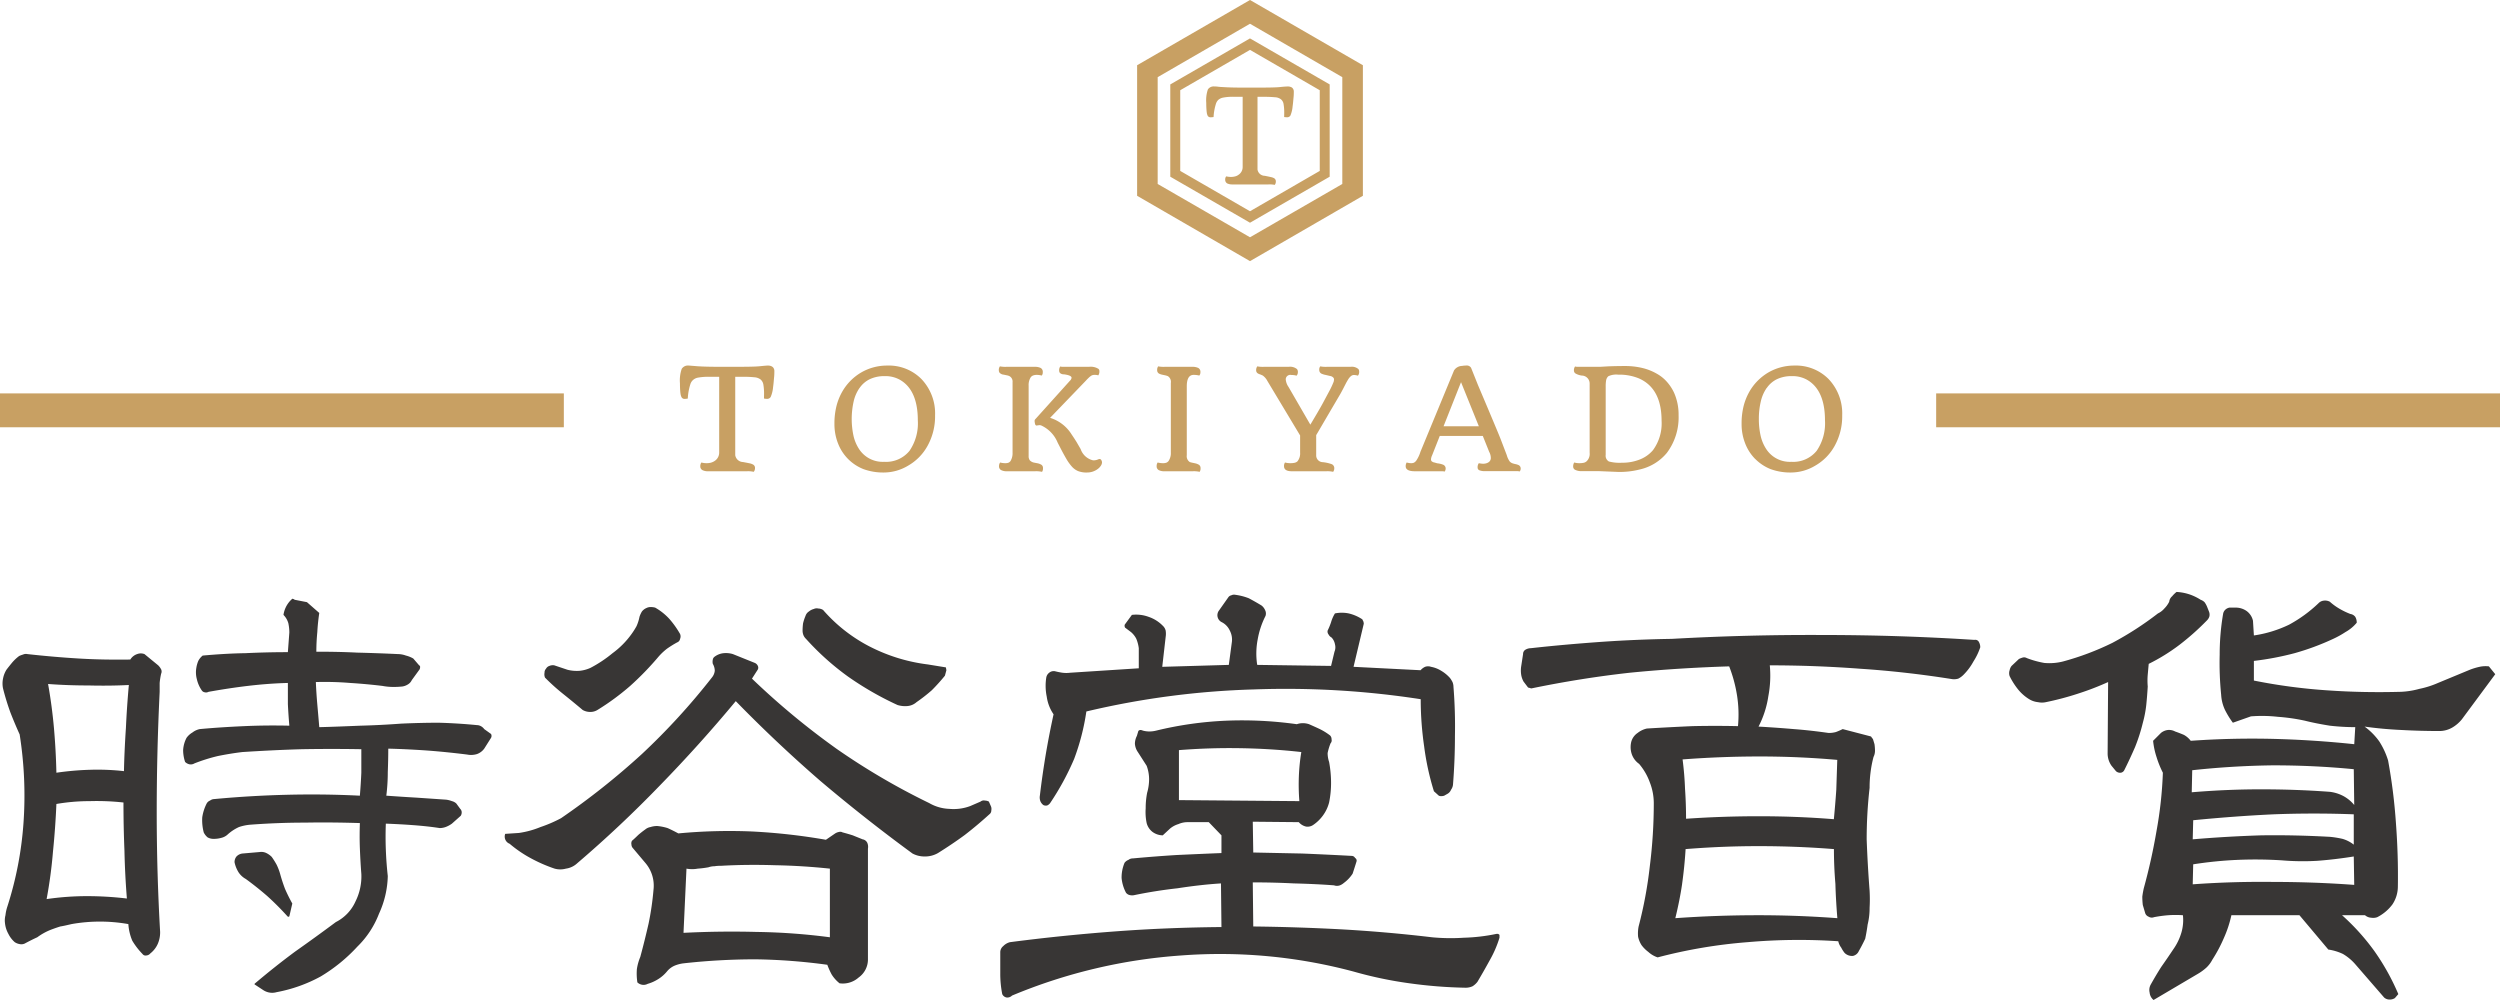 <svg id="logo_tkyd.svg" xmlns="http://www.w3.org/2000/svg" width="220" height="88" viewBox="0 0 220 88">
  <defs>
    <style>
      .cls-1 {
        fill: #383635;
      }

      .cls-1, .cls-2 {
        fill-rule: evenodd;
      }

      .cls-2 {
        fill: #c8a063;
      }
    </style>
  </defs>
  <path id="時谷堂百貨" class="cls-1" d="M813.945,3036.95c1.493,0.09,3,.11,4.523.09a1.127,1.127,0,0,1,.6-0.48,0.9,0.9,0,0,1,.646,0l1.207,0.99a1.4,1.4,0,0,1,.258.35,0.464,0.464,0,0,1,0,.39,6.532,6.532,0,0,0-.129.81v0.78c-0.173,3.57-.259,7.1-0.259,10.61q0,5.3.3,10.52a2.524,2.524,0,0,1-.216,1.07,2.193,2.193,0,0,1-.646.82,0.489,0.489,0,0,1-.345.18,0.327,0.327,0,0,1-.344-0.13,6.257,6.257,0,0,1-.9-1.17,4.484,4.484,0,0,1-.344-1.46,14.3,14.3,0,0,0-5,0c-0.345.08-.675,0.16-0.991,0.21q-0.432.135-.862,0.3a5.312,5.312,0,0,0-1.163.65c-0.373.17-.747,0.36-1.12,0.56a0.714,0.714,0,0,1-.431.04,1.109,1.109,0,0,1-.431-0.17,2.316,2.316,0,0,1-.56-0.73,2.435,2.435,0,0,1-.3-0.95,1.851,1.851,0,0,1,.043-0.69,3.765,3.765,0,0,1,.172-0.78,31.066,31.066,0,0,0,1.422-7.45,34.463,34.463,0,0,0-.345-7.68c-0.287-.63-0.56-1.28-0.818-1.94a21.821,21.821,0,0,1-.646-2.11,2.147,2.147,0,0,1,0-.86,2.285,2.285,0,0,1,.3-0.78c0.172-.23.345-0.44,0.517-0.65a3.852,3.852,0,0,1,.6-0.56,2.424,2.424,0,0,1,.345-0.13,0.627,0.627,0,0,1,.387-0.04Q811.705,3036.815,813.945,3036.95Zm-2.283,16.99a41.087,41.087,0,0,1-.56,4.18,24.681,24.681,0,0,1,3.532-.26,29.886,29.886,0,0,1,3.532.21c-0.115-1.43-.186-2.84-0.215-4.22q-0.087-2.115-.086-4.23a21.284,21.284,0,0,0-2.972-.12,17.049,17.049,0,0,0-2.93.25C811.905,3051.13,811.805,3052.53,811.662,3053.94Zm0.086-10.87q0.171,1.98.215,3.93a25.373,25.373,0,0,1,2.972-.26,20.953,20.953,0,0,1,2.973.12c0.028-1.26.086-2.52,0.172-3.79,0.058-1.26.144-2.53,0.259-3.79-1.178.06-2.355,0.07-3.533,0.04-1.206,0-2.4-.04-3.575-0.13C811.46,3040.48,811.633,3041.78,811.748,3043.07Zm23.348-10.13q-0.129.87-.172,1.68c-0.058.6-.086,1.18-0.086,1.73,1.206,0,2.4.02,3.576,0.08,1.177,0.03,2.383.07,3.618,0.13a2.106,2.106,0,0,1,.689.13,2.464,2.464,0,0,1,.647.26l0.516,0.6a0.137,0.137,0,0,1,.086.13,0.508,0.508,0,0,1-.042.22l-0.69.95a0.867,0.867,0,0,1-.345.38,1.3,1.3,0,0,1-.474.18,7.126,7.126,0,0,1-.818.04,5.053,5.053,0,0,1-.947-0.09c-0.92-.11-1.868-0.2-2.844-0.26a27.6,27.6,0,0,0-3.015-.08q0.042,0.99.129,1.98c0.057,0.64.115,1.29,0.172,1.99,1.207-.03,2.412-0.08,3.619-0.13q1.766-.045,3.575-0.18c1.092-.05,2.2-0.08,3.318-0.08q1.68,0.045,3.36.21a0.739,0.739,0,0,1,.344.09,0.833,0.833,0,0,1,.3.26l0.6,0.43a0.382,0.382,0,0,1,.043.17,0.352,0.352,0,0,1-.043.17l-0.6.95a1.354,1.354,0,0,1-.646.48,1.765,1.765,0,0,1-.862.04c-1.12-.14-2.269-0.26-3.446-0.35-1.149-.08-2.312-0.14-3.49-0.17q0,0.99-.043,2.07a16.721,16.721,0,0,1-.129,2.07c0.862,0.06,1.737.12,2.628,0.17l2.628,0.18a2.2,2.2,0,0,1,.517.13,0.865,0.865,0,0,1,.388.21l0.344,0.47a0.43,0.43,0,0,1,.129.31,0.55,0.55,0,0,1-.086.3l-0.775.69a2.315,2.315,0,0,1-.561.3,1.558,1.558,0,0,1-.516.09c-0.776-.12-1.566-0.2-2.37-0.26s-1.594-.1-2.369-0.13c-0.029.77-.029,1.54,0,2.28,0.029,0.78.086,1.56,0.172,2.33a8.359,8.359,0,0,1-.775,3.32,8.072,8.072,0,0,1-1.9,2.89,14.4,14.4,0,0,1-3.231,2.63,13.057,13.057,0,0,1-3.876,1.38,1.378,1.378,0,0,1-.6.04,1.423,1.423,0,0,1-.56-0.21l-0.732-.48a0.035,0.035,0,0,1-.043-0.04c0-.06.014-0.09,0.043-0.09,1.148-.97,2.326-1.91,3.532-2.8q1.767-1.245,3.576-2.59a3.735,3.735,0,0,0,1.723-1.81,4.931,4.931,0,0,0,.517-2.41c-0.058-.75-0.1-1.5-0.129-2.24q-0.043-1.08,0-2.25c-1.609-.05-3.2-0.07-4.782-0.04q-2.412,0-4.825.18a4.233,4.233,0,0,0-1.034.21,3.841,3.841,0,0,0-.99.65,1.234,1.234,0,0,1-.56.3,2.415,2.415,0,0,1-.69.09,1.05,1.05,0,0,1-.517-0.13,1.273,1.273,0,0,1-.344-0.44,4.265,4.265,0,0,1-.13-1.33,3.975,3.975,0,0,1,.388-1.21,0.575,0.575,0,0,1,.3-0.26,0.615,0.615,0,0,1,.345-0.13q3.188-.3,6.418-0.38t6.419,0.08c0.057-.69.1-1.36,0.129-2.02v-2.07q-2.628-.045-5.212,0c-1.781.05-3.533,0.14-5.256,0.25-0.747.09-1.465,0.21-2.154,0.35a15.233,15.233,0,0,0-2.068.65,0.612,0.612,0,0,1-.431.08,0.783,0.783,0,0,1-.387-0.21,3.287,3.287,0,0,1-.173-1.04,2.645,2.645,0,0,1,.3-1.08,1.675,1.675,0,0,1,.517-0.47,1.572,1.572,0,0,1,.646-0.3c1.293-.12,2.6-0.2,3.92-0.26s2.642-.07,3.963-0.04c-0.057-.66-0.1-1.3-0.129-1.9v-1.86c-1.178.03-2.355,0.12-3.532,0.26s-2.326.32-3.447,0.52a0.464,0.464,0,0,1-.344.04,0.369,0.369,0,0,1-.258-0.17,2.835,2.835,0,0,1-.431-0.99,2.311,2.311,0,0,1-.043-0.99,2.529,2.529,0,0,1,.172-0.61,1.45,1.45,0,0,1,.388-0.47c1.234-.11,2.484-0.19,3.747-0.21q1.9-.09,3.748-0.09l0.129-1.73a4.063,4.063,0,0,0-.086-0.81,1.725,1.725,0,0,0-.43-0.74,2.319,2.319,0,0,1,.6-1.25c0.057-.06.114-0.11,0.172-0.17a0.408,0.408,0,0,1,.215.09l1.078,0.21Zm-5.255,21.04a1,1,0,0,1,.6.09,1.755,1.755,0,0,1,.474.34,7.121,7.121,0,0,1,.431.69,4.883,4.883,0,0,1,.3.78c0.115,0.43.259,0.87,0.431,1.33,0.2,0.46.416,0.89,0.646,1.3l-0.259,1.12-0.043.04h-0.086l-0.043-.04a24.791,24.791,0,0,0-1.766-1.77c-0.632-.55-1.264-1.05-1.895-1.51a1.788,1.788,0,0,1-.646-0.6,2.725,2.725,0,0,1-.345-0.87,0.777,0.777,0,0,1,.172-0.51,0.865,0.865,0,0,1,.517-0.26Zm50.7-9.14a60.186,60.186,0,0,0,8.228,4.83,3.784,3.784,0,0,0,1.767.51,4.156,4.156,0,0,0,1.852-.25l0.9-.39a0.452,0.452,0,0,1,.388-0.09,0.74,0.74,0,0,1,.345.09l0.172,0.39a0.606,0.606,0,0,1,.043.38,0.418,0.418,0,0,1-.172.35c-0.661.6-1.378,1.21-2.154,1.81-0.747.55-1.537,1.08-2.369,1.6a2.278,2.278,0,0,1-1.164.3,2.236,2.236,0,0,1-1.076-.26q-4.179-3.06-8.1-6.38-3.877-3.36-7.453-7.03-3.187,3.84-6.677,7.42-3.489,3.615-7.28,6.85a1.815,1.815,0,0,1-.991.47,1.852,1.852,0,0,1-.991,0,13.221,13.221,0,0,1-2.068-.9,10.717,10.717,0,0,1-1.895-1.29,0.667,0.667,0,0,1-.388-0.39,0.693,0.693,0,0,1,0-.48l1.206-.08a7.887,7.887,0,0,0,1.9-.52,11.756,11.756,0,0,0,1.809-.78,65.017,65.017,0,0,0,7.108-5.64,58.911,58.911,0,0,0,6.16-6.73,1.125,1.125,0,0,0,.259-0.6,1.239,1.239,0,0,0-.172-0.61,0.838,0.838,0,0,1,0-.38,0.387,0.387,0,0,1,.172-0.26,1.567,1.567,0,0,1,.775-0.3,2.134,2.134,0,0,1,.819.08l1.938,0.78a0.517,0.517,0,0,1,.259.26,0.362,0.362,0,0,1-.043.38l-0.474.74A66.049,66.049,0,0,0,880.544,3044.84ZM865.9,3033.46a8.076,8.076,0,0,1,.947,1.33,0.553,0.553,0,0,1,0,.43,0.4,0.4,0,0,1-.258.31,9.149,9.149,0,0,0-.9.56,5.318,5.318,0,0,0-.732.69,26.035,26.035,0,0,1-2.5,2.58,21.616,21.616,0,0,1-2.886,2.12,1.179,1.179,0,0,1-.646.17,1.326,1.326,0,0,1-.646-0.17q-0.819-.69-1.68-1.38a18.083,18.083,0,0,1-1.638-1.47,0.743,0.743,0,0,1-.042-0.43,0.487,0.487,0,0,1,.129-0.35,0.519,0.519,0,0,1,.3-0.25,0.764,0.764,0,0,1,.431-0.05l1.163,0.39a3.343,3.343,0,0,0,1.077.09,3.055,3.055,0,0,0,.948-0.26,11.107,11.107,0,0,0,1.938-1.29,7.451,7.451,0,0,0,1.638-1.64,6.475,6.475,0,0,0,.473-0.74,3.723,3.723,0,0,0,.259-0.82,2.3,2.3,0,0,1,.215-0.47,1,1,0,0,1,.388-0.3,0.824,0.824,0,0,1,.387-0.09,1.527,1.527,0,0,1,.388.05A5.1,5.1,0,0,1,865.9,3033.46Zm7.28,18.71a53.37,53.37,0,0,1,6.5.73l0.818-.56a0.936,0.936,0,0,1,.345-0.13,0.385,0.385,0,0,1,.3.04c0.345,0.09.646,0.18,0.9,0.26,0.287,0.12.574,0.23,0.861,0.35a0.552,0.552,0,0,1,.431.34,0.892,0.892,0,0,1,.044.48v9.78a1.945,1.945,0,0,1-.819,1.56,2.087,2.087,0,0,1-1.68.51,3.075,3.075,0,0,1-.69-0.77,6.441,6.441,0,0,1-.387-0.86,51.492,51.492,0,0,0-6.333-.48,57.63,57.63,0,0,0-6.289.35,2.98,2.98,0,0,0-.819.21,1.779,1.779,0,0,0-.646.48,3.208,3.208,0,0,1-.775.69,3.621,3.621,0,0,1-.948.43,0.758,0.758,0,0,1-.474.08,0.8,0.8,0,0,1-.43-0.21,5.146,5.146,0,0,1-.044-1.17,4.549,4.549,0,0,1,.3-1.07q0.387-1.425.732-2.94a25.134,25.134,0,0,0,.431-2.97,3.076,3.076,0,0,0-.689-2.33l-1.163-1.38a0.465,0.465,0,0,1-.087-0.26,0.475,0.475,0,0,1,.044-0.34c0.2-.17.387-0.35,0.56-0.52,0.2-.17.4-0.33,0.6-0.47a0.984,0.984,0,0,1,.473-0.22,1.839,1.839,0,0,1,.6-0.09,4.411,4.411,0,0,1,.9.18c0.316,0.14.632,0.3,0.948,0.47A47.848,47.848,0,0,1,873.178,3052.17Zm-6.031,8.92q3.231-.165,6.418-0.08a54.894,54.894,0,0,1,6.462.47v-6.04q-2.412-.255-4.824-0.3c-1.58-.05-3.16-0.04-4.739.05a3.594,3.594,0,0,0-.6.04,1.564,1.564,0,0,0-.517.09,8.237,8.237,0,0,1-.948.12,2.749,2.749,0,0,1-.991,0Zm16.413-25.18a15.267,15.267,0,0,0,5.083,1.56l1.594,0.26,0.043,0.25-0.129.48a16.7,16.7,0,0,1-1.163,1.29,14.815,14.815,0,0,1-1.336,1.04,1.373,1.373,0,0,1-.775.34,2.277,2.277,0,0,1-.9-0.09,27.713,27.713,0,0,1-4.351-2.5,23.377,23.377,0,0,1-3.7-3.32,0.977,0.977,0,0,1-.215-0.3,1.1,1.1,0,0,1-.086-0.43,5.092,5.092,0,0,1,.043-0.64,4.233,4.233,0,0,1,.215-0.65,0.715,0.715,0,0,1,.3-0.39,1.1,1.1,0,0,1,.431-0.22,0.577,0.577,0,0,1,.388-0.04,0.8,0.8,0,0,1,.43.13A13.84,13.84,0,0,0,883.56,3035.91Zm29.81,15.44h-1.895a1.977,1.977,0,0,0-.776.17,2.083,2.083,0,0,0-.732.39l-0.646.6a1.557,1.557,0,0,1-.9-0.3,1.432,1.432,0,0,1-.517-0.78,4.71,4.71,0,0,1-.086-1.29,7.032,7.032,0,0,1,.129-1.38,4.324,4.324,0,0,0,.172-1.2,3.441,3.441,0,0,0-.215-1.17l-0.775-1.21a1.458,1.458,0,0,1-.259-0.73,1.532,1.532,0,0,1,.173-0.69l0.129-.43a0.242,0.242,0,0,1,.172-0.09,0.458,0.458,0,0,1,.215.05,2.171,2.171,0,0,0,.6.08,2.511,2.511,0,0,0,.6-0.08,31.678,31.678,0,0,1,6.16-.87,34.6,34.6,0,0,1,6.2.31,1.568,1.568,0,0,1,.517-0.09,1.691,1.691,0,0,1,.56.09c0.316,0.14.631,0.28,0.948,0.43a5.329,5.329,0,0,1,.9.56,0.448,0.448,0,0,1,.13.34,0.369,0.369,0,0,1-.086.35,4.851,4.851,0,0,0-.259.86,2.444,2.444,0,0,0,.13.78,10.146,10.146,0,0,1,.172,1.81,8.543,8.543,0,0,1-.172,1.76,3.374,3.374,0,0,1-.561,1.17,3.458,3.458,0,0,1-.861.82,0.882,0.882,0,0,1-.6.13,1.183,1.183,0,0,1-.645-0.39l-4.05-.04,0.043,2.71,4.308,0.09q2.2,0.09,4.394.21a0.349,0.349,0,0,1,.259.18,0.27,0.27,0,0,1,.129.3q-0.173.555-.345,1.08a3.089,3.089,0,0,1-.775.82,1.18,1.18,0,0,1-.345.21,0.765,0.765,0,0,1-.517,0c-1.178-.09-2.355-0.14-3.532-0.17q-1.811-.09-3.619-0.09l0.043,3.88q3.92,0.045,7.883.26,3.919,0.225,7.84.69a17.409,17.409,0,0,0,2.8.04,16.092,16.092,0,0,0,2.887-.34h0.129a0.494,0.494,0,0,1,.129.09v0.25a9.715,9.715,0,0,1-.862,1.99q-0.516.945-1.077,1.89a1.666,1.666,0,0,1-.43.39,1.462,1.462,0,0,1-.6.13,40.84,40.84,0,0,1-4.953-.39,35.456,35.456,0,0,1-4.911-1.03,45.425,45.425,0,0,0-15.163-1.42,47.062,47.062,0,0,0-14.9,3.53,0.585,0.585,0,0,1-.475.17,0.52,0.52,0,0,1-.387-0.3,9.188,9.188,0,0,1-.173-1.81v-1.85a0.691,0.691,0,0,1,.259-0.56,1.244,1.244,0,0,1,.6-0.35q4.609-.6,9.3-0.95c3.073-.23,6.174-0.35,9.305-0.38l-0.043-3.84c-1.264.08-2.542,0.23-3.834,0.43q-1.9.21-3.791,0.6a0.845,0.845,0,0,1-.388,0,0.571,0.571,0,0,1-.344-0.21,3.445,3.445,0,0,1-.388-1.3,3.339,3.339,0,0,1,.259-1.33,0.764,0.764,0,0,1,.344-0.26,0.608,0.608,0,0,1,.388-0.13q1.938-.18,3.877-0.3c1.321-.06,2.628-0.12,3.92-0.17v-1.56Zm19.04-13.67a0.76,0.76,0,0,1,.517,0,2.594,2.594,0,0,1,.9.35,3.225,3.225,0,0,1,.775.64,2.457,2.457,0,0,1,.216.35,1.157,1.157,0,0,1,.086.43c0.114,1.44.157,2.87,0.129,4.31,0,1.44-.058,2.88-0.173,4.31a0.951,0.951,0,0,1-.172.43,0.705,0.705,0,0,1-.3.35l-0.3.17a0.772,0.772,0,0,1-.258.04,0.464,0.464,0,0,1-.216-0.04l-0.431-.39a23.192,23.192,0,0,1-.862-3.96,28.829,28.829,0,0,1-.3-4.14,77.782,77.782,0,0,0-14.69-.86,72.613,72.613,0,0,0-14.733,1.94,20.027,20.027,0,0,1-1.077,4.18,23.34,23.34,0,0,1-2.11,3.88,0.635,0.635,0,0,1-.259.21,0.466,0.466,0,0,1-.345-0.04,0.809,0.809,0,0,1-.258-0.34,0.942,0.942,0,0,1-.043-0.48c0.143-1.21.316-2.41,0.517-3.62q0.3-1.77.689-3.54a3.624,3.624,0,0,1-.6-1.55,4.7,4.7,0,0,1-.043-1.68,0.673,0.673,0,0,1,.259-0.43,0.621,0.621,0,0,1,.516-0.13,6.105,6.105,0,0,0,.646.13,2.656,2.656,0,0,0,.69,0l6.031-.39v-1.77a3.289,3.289,0,0,0-.216-0.82,1.892,1.892,0,0,0-.473-0.6l-0.518-.39a0.351,0.351,0,0,1-.042-0.17,0.178,0.178,0,0,1,.042-0.13l0.6-.82a3.122,3.122,0,0,1,1.464.17,3.159,3.159,0,0,1,1.25.78,0.869,0.869,0,0,1,.258.43,1.81,1.81,0,0,1,0,.56l-0.3,2.63,5.858-.17,0.259-1.94a1.707,1.707,0,0,0-.173-1.08,1.555,1.555,0,0,0-.689-0.73,0.681,0.681,0,0,1-.258-1.04l0.818-1.16a0.408,0.408,0,0,1,.259-0.17,0.522,0.522,0,0,1,.344-0.05,5.1,5.1,0,0,1,1.206.31c0.374,0.2.747,0.41,1.121,0.64a1.029,1.029,0,0,1,.3.39,0.663,0.663,0,0,1,.043.52,7.307,7.307,0,0,0-.689,2.07,6.51,6.51,0,0,0-.043,2.24l6.5,0.09,0.3-1.25a1,1,0,0,0,.043-0.65,1.167,1.167,0,0,0-.3-0.6,0.607,0.607,0,0,1-.259-0.26,0.408,0.408,0,0,1-.086-0.35,5.577,5.577,0,0,0,.3-0.73,3.147,3.147,0,0,1,.344-0.78,3.065,3.065,0,0,1,1.207,0,3.711,3.711,0,0,1,1.2.52c0.028,0.06.057,0.12,0.086,0.17a0.732,0.732,0,0,1,.043.22l-0.9,3.79,5.9,0.3A1.161,1.161,0,0,1,932.41,3037.68Zm-21.668,11.73,10.6,0.09a18.487,18.487,0,0,1-.043-2.2,16.911,16.911,0,0,1,.215-2.12c-1.781-.2-3.575-0.31-5.385-0.34s-3.6.03-5.385,0.17v4.4Zm37.22-13.93q3.057-.21,6.16-0.26,6.72-.375,13.311-0.34,6.633,0,13.311.43a0.351,0.351,0,0,1,.388.17,0.95,0.95,0,0,1,.129.48,5.569,5.569,0,0,1-.6,1.25,5.134,5.134,0,0,1-.862,1.16,1.763,1.763,0,0,1-.474.35,1.3,1.3,0,0,1-.56.04q-4.05-.645-8.055-0.91-4.007-.3-7.97-0.3a9.654,9.654,0,0,1-.129,2.72,8.523,8.523,0,0,1-.862,2.67c1.035,0.06,2.068.13,3.1,0.22,1.063,0.08,2.082.2,3.059,0.34a2.338,2.338,0,0,0,.646-0.08,6.224,6.224,0,0,0,.6-0.26l2.455,0.64a0.127,0.127,0,0,1,.087.09,1.031,1.031,0,0,1,.129.17l0.129,0.43a4.222,4.222,0,0,1,.043.56,1.2,1.2,0,0,1-.129.56,10.071,10.071,0,0,0-.259,1.34,10.344,10.344,0,0,0-.086,1.38,40.026,40.026,0,0,0-.258,4.53q0.084,2.28.258,4.53a13.382,13.382,0,0,1,0,1.5,6,6,0,0,1-.173,1.47c-0.057.43-.129,0.85-0.214,1.25q-0.26.555-.56,1.08a0.74,0.74,0,0,1-.517.43,0.93,0.93,0,0,1-.733-0.26,2.565,2.565,0,0,1-.3-0.47,1.375,1.375,0,0,1-.259-0.56,51.678,51.678,0,0,0-7.969.08,44.649,44.649,0,0,0-7.927,1.34,2.248,2.248,0,0,1-.819-0.48,2.9,2.9,0,0,1-.6-0.6,2.282,2.282,0,0,1-.3-0.73,3.214,3.214,0,0,1,.044-0.91,37.205,37.205,0,0,0,.99-5.34,43.936,43.936,0,0,0,.345-5.52,5.031,5.031,0,0,0-.345-1.81,5.259,5.259,0,0,0-.948-1.64,1.736,1.736,0,0,1-.646-0.86,1.96,1.96,0,0,1-.043-1.08,1.361,1.361,0,0,1,.56-0.78,2,2,0,0,1,.818-0.39q1.982-.12,4.007-0.21,1.981-.045,4.006,0a10.783,10.783,0,0,0-.086-2.72,12.275,12.275,0,0,0-.689-2.54c-2.9.09-5.816,0.27-8.745,0.56q-4.31.48-8.659,1.38a0.288,0.288,0,0,1-.129-0.04,0.377,0.377,0,0,1-.173-0.05l-0.387-.51a1.8,1.8,0,0,1-.216-0.65,2.436,2.436,0,0,1,0-.65l0.172-1.12a0.433,0.433,0,0,1,.216-0.39,0.965,0.965,0,0,1,.474-0.13C943.783,3035.81,945.864,3035.63,947.962,3035.48Zm7.064,21.3c-0.143.98-.344,1.98-0.6,3.02q3.575-.255,7.151-0.26t7.108,0.26c-0.086-1.04-.144-2.04-0.172-3.02q-0.13-1.545-.129-3.06-3.232-.255-6.506-0.26t-6.547.26Q955.241,3055.235,955.026,3056.78Zm0.258-8.32c0.058,0.86.087,1.72,0.087,2.59q3.273-.225,6.5-0.22,3.274,0,6.506.26c0.086-.89.157-1.75,0.215-2.59,0.028-.86.057-1.73,0.086-2.63q-3.4-.3-6.807-0.3t-6.806.26C955.183,3046.72,955.255,3047.6,955.284,3048.46Zm34.549-8.41a25.668,25.668,0,0,1-2.8.74,1.6,1.6,0,0,1-.689,0,1.833,1.833,0,0,1-.775-0.26,3.858,3.858,0,0,1-.947-0.82,6.282,6.282,0,0,1-.776-1.21,0.8,0.8,0,0,1,0-.52,0.9,0.9,0,0,1,.172-0.38l0.646-.61a2.379,2.379,0,0,1,.345-0.13,0.469,0.469,0,0,1,.344.05,8.185,8.185,0,0,0,1.551.43,4.9,4.9,0,0,0,1.638-.13,23.991,23.991,0,0,0,4.35-1.64,28.129,28.129,0,0,0,4.007-2.59,1.7,1.7,0,0,0,.56-0.43,2.275,2.275,0,0,0,.431-0.6,0.733,0.733,0,0,1,.258-0.48,2.358,2.358,0,0,1,.387-0.38,4.381,4.381,0,0,1,1.12.21,4.442,4.442,0,0,1,1,.48,0.94,0.94,0,0,1,.34.21,1.865,1.865,0,0,1,.22.39l0.17,0.43a0.71,0.71,0,0,1,.04.43,0.818,0.818,0,0,1-.21.35,22.384,22.384,0,0,1-2.416,2.15,16.782,16.782,0,0,1-2.714,1.68l-0.086.95a6.009,6.009,0,0,0,0,1.04c-0.03.51-.072,1.06-0.13,1.63a9.979,9.979,0,0,1-.3,1.56,15.533,15.533,0,0,1-.689,2.15c-0.288.66-.6,1.34-0.948,2.03a0.422,0.422,0,0,1-.3.22,0.538,0.538,0,0,1-.431-0.14l-0.387-.47a1.879,1.879,0,0,1-.345-1.08l0.043-6.29A24.5,24.5,0,0,1,989.833,3040.05Zm24.427,2.94a20.145,20.145,0,0,1-2.24-.13c-0.75-.12-1.48-0.26-2.2-0.44a16.7,16.7,0,0,0-2.37-.34,12.458,12.458,0,0,0-2.37-.04l-1.59.56a7.476,7.476,0,0,1-.69-1.12,3.584,3.584,0,0,1-.34-1.34,27.932,27.932,0,0,1-.13-3.54,21.237,21.237,0,0,1,.3-3.57,0.643,0.643,0,0,1,.17-0.35,0.717,0.717,0,0,1,.39-0.21h0.56a1.646,1.646,0,0,1,.95.3,1.439,1.439,0,0,1,.56.86l0.08,1.29a10.676,10.676,0,0,0,3.1-.95,12.035,12.035,0,0,0,2.59-1.89,0.744,0.744,0,0,1,.43-0.22,0.893,0.893,0,0,1,.56.09,5.215,5.215,0,0,0,.82.6,6.539,6.539,0,0,0,.99.48,0.664,0.664,0,0,1,.43.25,0.98,0.98,0,0,1,.13.52,3.5,3.5,0,0,1-.99.82,8.2,8.2,0,0,1-1.08.6,22.174,22.174,0,0,1-3.4,1.26,25.675,25.675,0,0,1-3.58.68v1.73a49.527,49.527,0,0,0,6.46.86c2.13,0.15,4.28.19,6.47,0.13a7.119,7.119,0,0,0,1.63-.26,7.983,7.983,0,0,0,1.64-.52l2.8-1.16a5.63,5.63,0,0,1,.86-0.26,2.475,2.475,0,0,1,.82-0.04l0.56,0.69-2.93,3.96a3.091,3.091,0,0,1-.86.74,2.265,2.265,0,0,1-1.08.3q-1.725,0-3.36-.09-1.68-.075-3.27-0.3a5.678,5.678,0,0,1,1.29,1.3,6.717,6.717,0,0,1,.78,1.68,48.784,48.784,0,0,1,.69,5.51c0.14,1.87.2,3.73,0.17,5.57a2.853,2.853,0,0,1-.48,1.59,3.83,3.83,0,0,1-1.33,1.12,1.032,1.032,0,0,1-.52.05,0.907,0.907,0,0,1-.56-0.22h-2.02a19.733,19.733,0,0,1,2.84,3.15,20.3,20.3,0,0,1,2.11,3.79l-0.3.35a0.829,0.829,0,0,1-.48.13,0.71,0.71,0,0,1-.47-0.18l-2.54-2.93a4.385,4.385,0,0,0-1.08-.9,4.54,4.54,0,0,0-1.29-.39l-2.54-3.02h-5.99a10.181,10.181,0,0,1-.65,1.98,12.914,12.914,0,0,1-1.03,1.94,2.6,2.6,0,0,1-.52.69,4.478,4.478,0,0,1-.77.56l-3.879,2.29a0.958,0.958,0,0,1-.345-0.65,0.976,0.976,0,0,1,.086-0.69c0.287-.51.6-1.05,0.948-1.59,0.345-.49.69-0.99,1.034-1.51a4.978,4.978,0,0,0,.732-1.51,3.907,3.907,0,0,0,.129-1.51,9.274,9.274,0,0,0-1.292,0,11.576,11.576,0,0,0-1.249.17,0.524,0.524,0,0,1-.474-0.04,0.512,0.512,0,0,1-.3-0.3l-0.216-.73a6.491,6.491,0,0,1-.043-0.74c0.029-.23.071-0.47,0.129-0.73a51.623,51.623,0,0,0,1.121-5.04,35.53,35.53,0,0,0,.56-5.13,8.69,8.69,0,0,1-.56-1.39,6.653,6.653,0,0,1-.3-1.42l0.689-.69a1.186,1.186,0,0,1,.6-0.26,1.115,1.115,0,0,1,.646.13c0.259,0.09.517,0.19,0.776,0.3a1.9,1.9,0,0,1,.6.52q3.623-.255,7.2-0.17,3.615,0.09,7.19.47Zm-8.31,5.47c2.03,0,4.06.07,6.07,0.22a3.421,3.421,0,0,1,1.21.38,3.24,3.24,0,0,1,.94.78l-0.04-3.15c-2.36-.23-4.72-0.34-7.11-0.34q-3.57.045-7.106,0.43l-0.043,1.94C1001.91,3048.55,1003.93,3048.46,1005.95,3048.46Zm0.04,4.05c2.01-.03,4.02.02,6.03,0.13a8.619,8.619,0,0,1,1.12.18,2.911,2.911,0,0,1,.99.51v-2.67q-3.5-.135-7.06,0c-2.36.11-4.71,0.29-7.07,0.52l-0.043,1.68Q1002.977,3052.605,1005.99,3052.51Zm1.08,4.1q3.57,0,7.1.26l-0.04-2.5c-1.06.17-2.13,0.3-3.19,0.38a21.887,21.887,0,0,1-3.14-.04,36.7,36.7,0,0,0-3.92-.04,34.91,34.91,0,0,0-3.88.39l-0.043,1.76Q1003.487,3056.565,1007.07,3056.61Z" transform="translate(-807 -2979)"/>
  <path id="gold" class="cls-2" d="M856.618,3016.6H807v-2.98h49.618v2.98Zm170.382,0H977.382v-2.98H1027v2.98Zm-153.67,3.92a2.31,2.31,0,0,0-.592-0.05h-3.423a1.028,1.028,0,0,1-.5-0.1,0.368,0.368,0,0,1-.189-0.36,0.494,0.494,0,0,1,.1-0.31,1.692,1.692,0,0,0,.431.06,1.579,1.579,0,0,0,.383-0.04,1.135,1.135,0,0,0,.341-0.15,0.875,0.875,0,0,0,.407-0.75v-6.66h-0.778a5.156,5.156,0,0,0-1.134.08,0.907,0.907,0,0,0-.4.21,0.837,0.837,0,0,0-.218.34,5.049,5.049,0,0,0-.233,1.28,1.092,1.092,0,0,1-.24.03,0.3,0.3,0,0,1-.3-0.13,0.854,0.854,0,0,1-.09-0.26c-0.015-.09-0.027-0.18-0.035-0.29q-0.024-.33-0.024-0.69a3.132,3.132,0,0,1,.155-1.27,0.646,0.646,0,0,1,.622-0.29c0.06,0,.148.01,0.264,0.02s0.283,0.02.5,0.04c0.6,0.04,1.307.05,2.136,0.05h1.011c1.157,0,1.93-.01,2.322-0.05s0.634-.06.729-0.06a0.747,0.747,0,0,1,.264.04,0.5,0.5,0,0,1,.191.12,0.494,0.494,0,0,1,.114.33q0,0.3-.018.48c-0.012.12-.025,0.26-0.039,0.43s-0.033.33-.057,0.51a2.782,2.782,0,0,1-.209.85,0.357,0.357,0,0,1-.29.17,1.375,1.375,0,0,1-.3-0.03l0.006-.38a4.679,4.679,0,0,0-.06-0.84,0.747,0.747,0,0,0-.251-0.46,1.02,1.02,0,0,0-.55-0.19,8.232,8.232,0,0,0-.957-0.04h-0.718v6.9a0.717,0.717,0,0,0,.688.6l0.32,0.06,0.3,0.06a1.033,1.033,0,0,1,.239.09,0.327,0.327,0,0,1,.192.32A0.514,0.514,0,0,1,873.33,3020.52Zm8.309-1.12a3.983,3.983,0,0,1-.889-1.37,4.618,4.618,0,0,1-.32-1.71,6.326,6.326,0,0,1,.18-1.59,5.1,5.1,0,0,1,.5-1.25,4.612,4.612,0,0,1,1.706-1.72,4.53,4.53,0,0,1,2.255-.59,4.045,4.045,0,0,1,3,1.17,4.379,4.379,0,0,1,1.215,3.22,5.348,5.348,0,0,1-.676,2.7,4.519,4.519,0,0,1-1.7,1.72,4.162,4.162,0,0,1-2.1.6,5.066,5.066,0,0,1-1.831-.3A3.986,3.986,0,0,1,881.639,3019.4Zm1-6.26a3.391,3.391,0,0,0-.521,1.2,7.095,7.095,0,0,0-.011,3.01,3.594,3.594,0,0,0,.5,1.18,2.477,2.477,0,0,0,2.2,1.11,2.652,2.652,0,0,0,2.231-.97,4.274,4.274,0,0,0,.73-2.68c0-1.77-.526-2.97-1.579-3.57a2.587,2.587,0,0,0-1.334-.32,2.94,2.94,0,0,0-1.317.27A2.32,2.32,0,0,0,882.644,3013.14Zm16.051,7.38a2.319,2.319,0,0,0-.593-0.05h-2.494a1.029,1.029,0,0,1-.5-0.1,0.367,0.367,0,0,1-.188-0.36,0.5,0.5,0,0,1,.1-0.31,1.672,1.672,0,0,0,.425.06,0.832,0.832,0,0,0,.3-0.04,0.443,0.443,0,0,0,.186-0.15,1.343,1.343,0,0,0,.179-0.75v-6.19a0.536,0.536,0,0,0-.275-0.53,0.784,0.784,0,0,0-.215-0.07l-0.288-.06a0.57,0.57,0,0,1-.365-0.17,0.4,0.4,0,0,1-.065-0.22,0.532,0.532,0,0,1,.095-0.34,2.493,2.493,0,0,0,.593.04h2.494a1.138,1.138,0,0,1,.5.1,0.384,0.384,0,0,1,.185.37,0.448,0.448,0,0,1-.089.3,1.7,1.7,0,0,0-.434-0.06,0.91,0.91,0,0,0-.323.05,0.505,0.505,0,0,0-.206.15,1.262,1.262,0,0,0-.192.75v6.19a0.581,0.581,0,0,0,.114.39,0.7,0.7,0,0,0,.365.19c0.143,0.03.262,0.05,0.356,0.07a1.079,1.079,0,0,1,.236.09,0.326,0.326,0,0,1,.191.32A0.506,0.506,0,0,1,898.7,3020.52Zm4.954-8.49a1.066,1.066,0,0,0-.318-0.04,0.542,0.542,0,0,0-.275.06,1.568,1.568,0,0,0-.221.17c-0.08.08-.168,0.16-0.264,0.27l-3.158,3.28a3.416,3.416,0,0,1,1.9,1.47c0.152,0.22.293,0.44,0.425,0.65l0.365,0.63a1.515,1.515,0,0,0,1.095.99,1.01,1.01,0,0,0,.386-0.06,0.6,0.6,0,0,1,.2-0.06,0.183,0.183,0,0,1,.129.09,0.394,0.394,0,0,1,.069.22,0.553,0.553,0,0,1-.1.28,1.081,1.081,0,0,1-.287.3,1.553,1.553,0,0,1-.925.3,2.013,2.013,0,0,1-.807-0.13,1.563,1.563,0,0,1-.551-0.41,4.112,4.112,0,0,1-.457-0.64q-0.21-.36-0.4-0.72l-0.377-.73a2.838,2.838,0,0,0-1.448-1.51,0.414,0.414,0,0,0-.216-0.02c-0.063.01-.137,0.02-0.221,0.03a0.218,0.218,0,0,1-.108-0.17,1.137,1.137,0,0,1-.035-0.24,0.21,0.21,0,0,1,.071-0.16l3.034-3.37a0.447,0.447,0,0,0,.149-0.26c0-.15-0.225-0.25-0.676-0.31a0.472,0.472,0,0,1-.356-0.13,0.357,0.357,0,0,1-.063-0.21,0.557,0.557,0,0,1,.1-0.35,0.763,0.763,0,0,0,.2.03h2.327a1.281,1.281,0,0,1,.831.18,0.239,0.239,0,0,1,.084.19A0.582,0.582,0,0,1,903.649,3012.03Zm8.919,8.49a2.31,2.31,0,0,0-.592-0.05h-2.5a1.014,1.014,0,0,1-.5-0.1,0.37,0.37,0,0,1-.185-0.36,0.5,0.5,0,0,1,.09-0.31,1.814,1.814,0,0,0,.439.06,0.925,0.925,0,0,0,.318-0.04,0.475,0.475,0,0,0,.2-0.15,1.238,1.238,0,0,0,.2-0.75v-6.12a0.59,0.59,0,0,0-.263-0.6,1.575,1.575,0,0,0-.227-0.07l-0.285-.06a1.1,1.1,0,0,1-.236-0.08,0.326,0.326,0,0,1-.191-0.32,0.5,0.5,0,0,1,.09-0.33,2.477,2.477,0,0,0,.592.04h2.435a1.155,1.155,0,0,1,.5.1,0.383,0.383,0,0,1,.189.37,0.429,0.429,0,0,1-.1.3,1.943,1.943,0,0,0-.5-0.06c-0.387,0-.587.32-0.6,0.95v6.12a0.61,0.61,0,0,0,.264.6,1.728,1.728,0,0,0,.227.06l0.284,0.06a1.041,1.041,0,0,1,.236.09,0.326,0.326,0,0,1,.2.32A0.514,0.514,0,0,1,912.568,3020.52Zm8.112-.05q-0.682,0-.682-0.45a0.527,0.527,0,0,1,.089-0.32,1.767,1.767,0,0,0,.452.06,1.906,1.906,0,0,0,.371-0.03,0.6,0.6,0,0,0,.26-0.12,1.092,1.092,0,0,0,.245-0.78v-1.51l-2.883-4.8a1.357,1.357,0,0,0-.4-0.47,2.7,2.7,0,0,0-.254-0.11,0.732,0.732,0,0,1-.165-0.07,0.312,0.312,0,0,1-.167-0.27,0.575,0.575,0,0,1,.1-0.36,2.493,2.493,0,0,0,.593.04h2.159a0.97,0.97,0,0,1,.742.2,0.4,0.4,0,0,1,.078.27,0.461,0.461,0,0,1-.114.31,1.6,1.6,0,0,0-.454-0.06,0.4,0.4,0,0,0-.5.38,1.349,1.349,0,0,0,.245.67l1.921,3.32c0.49-.82.847-1.43,1.071-1.84l0.562-1.05a7.3,7.3,0,0,0,.419-0.89,0.879,0.879,0,0,0,.03-0.2,0.214,0.214,0,0,0-.045-0.14,0.412,0.412,0,0,0-.117-0.1,0.433,0.433,0,0,0-.161-0.06c-0.06-.01-0.132-0.03-0.216-0.05s-0.173-.04-0.269-0.06a1.374,1.374,0,0,1-.251-0.08,0.35,0.35,0,0,1-.239-0.34,0.442,0.442,0,0,1,.089-0.32,2.493,2.493,0,0,0,.593.04h2.07a0.877,0.877,0,0,1,.694.2,0.361,0.361,0,0,1,.066.22,0.523,0.523,0,0,1-.108.36,1.262,1.262,0,0,0-.347-0.06,0.4,0.4,0,0,0-.257.09,1.123,1.123,0,0,0-.219.24c-0.069.11-.14,0.23-0.212,0.36-0.224.44-.4,0.78-0.527,1-1.268,2.16-1.922,3.28-1.962,3.35l-0.15.25v1.77a0.588,0.588,0,0,0,.569.61,3.324,3.324,0,0,1,.807.18,0.38,0.38,0,0,1,.216.34,0.514,0.514,0,0,1-.1.33,2.31,2.31,0,0,0-.592-0.05H920.68Zm16.457-.71a2.5,2.5,0,0,0,.376.05,1.047,1.047,0,0,0,.249-0.03,0.747,0.747,0,0,0,.218-0.09,0.444,0.444,0,0,0,.216-0.41,1.158,1.158,0,0,0-.144-0.52l-0.562-1.4H933.7l-0.671,1.7a1.064,1.064,0,0,0-.1.34,0.336,0.336,0,0,0,.032.16,0.254,0.254,0,0,0,.1.08,0.412,0.412,0,0,0,.17.06l0.245,0.07a1.989,1.989,0,0,1,.509.12,0.356,0.356,0,0,1,.233.33,0.447,0.447,0,0,1-.09.28,0.823,0.823,0,0,0-.209-0.03H931.5c-0.531,0-.8-0.15-0.8-0.44a0.582,0.582,0,0,1,.09-0.33,1.482,1.482,0,0,0,.373.06,0.657,0.657,0,0,0,.258-0.04,0.672,0.672,0,0,0,.2-0.17,2.885,2.885,0,0,0,.377-0.79l2.956-7.16a0.866,0.866,0,0,1,.712-0.4,1.865,1.865,0,0,1,.341-0.03,0.439,0.439,0,0,1,.449.2l0.6,1.5q1.73,4.08,2,4.77l0.539,1.41a1.744,1.744,0,0,0,.269.57,0.645,0.645,0,0,0,.233.15,2.208,2.208,0,0,0,.26.07,1.263,1.263,0,0,1,.237.07,0.331,0.331,0,0,1,.227.31,0.4,0.4,0,0,1-.09.27,0.8,0.8,0,0,0-.2-0.03h-2.854a1.232,1.232,0,0,1-.476-0.07,0.248,0.248,0,0,1-.17-0.23A0.6,0.6,0,0,1,937.137,3019.76Zm0.006-3.25-1.568-3.88-1.537,3.88h3.105Zm12.282,4.02-1.706-.07h-1.543a1.159,1.159,0,0,1-.521-0.1,0.311,0.311,0,0,1-.209-0.26,0.653,0.653,0,0,1,.09-0.4,1.615,1.615,0,0,0,.436.06,2,2,0,0,0,.375-0.03,0.569,0.569,0,0,0,.272-0.13,0.892,0.892,0,0,0,.275-0.75v-6.1a0.7,0.7,0,0,0-.694-0.7,1.487,1.487,0,0,1-.559-0.19,0.3,0.3,0,0,1-.129-0.23,0.558,0.558,0,0,1,.1-0.38,0.745,0.745,0,0,0,.2.03h1.813c0.091,0,.213,0,0.365-0.01l0.508-.03q0.749-.03,1.534-0.03a6.456,6.456,0,0,1,1.529.18,4.777,4.777,0,0,1,1.283.52,3.357,3.357,0,0,1,.9.75,3.916,3.916,0,0,1,.583.91,4.731,4.731,0,0,1,.394,1.97,5.209,5.209,0,0,1-1.029,3.31,4.316,4.316,0,0,1-2.375,1.46A7.131,7.131,0,0,1,949.425,3020.53Zm-1.119-1.5a0.575,0.575,0,0,0,.281.58,3.644,3.644,0,0,0,1.146.11,4.09,4.09,0,0,0,1.612-.3,2.882,2.882,0,0,0,1.125-.81,3.985,3.985,0,0,0,.754-2.59c0-1.9-.672-3.15-2.017-3.73a4.54,4.54,0,0,0-1.8-.32,1.618,1.618,0,0,0-.868.14,0.632,0.632,0,0,0-.194.35,3.146,3.146,0,0,0-.039.56v6.01Zm13.167,0.37a3.983,3.983,0,0,1-.889-1.37,4.617,4.617,0,0,1-.319-1.71,6.329,6.329,0,0,1,.179-1.59,5.138,5.138,0,0,1,.5-1.25,4.593,4.593,0,0,1,.754-0.99,4.668,4.668,0,0,1,.951-0.73,4.532,4.532,0,0,1,2.255-.59,4.047,4.047,0,0,1,3,1.17,4.382,4.382,0,0,1,1.214,3.22,5.348,5.348,0,0,1-.676,2.7,4.519,4.519,0,0,1-1.7,1.72,4.162,4.162,0,0,1-2.1.6,5.056,5.056,0,0,1-1.83-.3A3.99,3.99,0,0,1,961.473,3019.4Zm1-6.26a3.408,3.408,0,0,0-.52,1.2,6.567,6.567,0,0,0-.168,1.52,6.643,6.643,0,0,0,.156,1.49,3.594,3.594,0,0,0,.5,1.18,2.477,2.477,0,0,0,2.2,1.11,2.655,2.655,0,0,0,2.232-.97,4.28,4.28,0,0,0,.73-2.68c0-1.77-.527-2.97-1.58-3.57a2.585,2.585,0,0,0-1.334-.32,2.936,2.936,0,0,0-1.316.27A2.309,2.309,0,0,0,962.478,3013.14ZM917,2998.6l-7.015-4.05v-8.12l7.014-4.05,7.013,4.05v8.12Zm-6.14-4.56,6.14,3.55,6.138-3.55v-7.1L917,2983.39l-6.139,3.55v7.1Zm6.14,7.94-9.934-5.75v-11.49L917,2979l9.934,5.74,0,11.49Zm-8.124-6.79,8.124,4.69,8.123-4.69v-9.4l-8.124-4.7-8.124,4.7v9.4Zm10.3,0.08a2.138,2.138,0,0,0-.549-0.04h-3.171a1.019,1.019,0,0,1-.464-0.09,0.363,0.363,0,0,1-.174-0.34,0.419,0.419,0,0,1,.088-0.28,1.944,1.944,0,0,0,.4.05,1.348,1.348,0,0,0,.354-0.04,0.8,0.8,0,0,0,.317-0.14,0.811,0.811,0,0,0,.377-0.69v-6.18h-0.721a4.436,4.436,0,0,0-1.051.08,0.917,0.917,0,0,0-.372.19,0.827,0.827,0,0,0-.2.32,4.692,4.692,0,0,0-.216,1.19,1.938,1.938,0,0,1-.222.02,0.306,0.306,0,0,1-.283-0.11,0.847,0.847,0,0,1-.083-0.24c-0.015-.09-0.026-0.18-0.033-0.28-0.015-.2-0.023-0.41-0.023-0.64a2.959,2.959,0,0,1,.144-1.18,0.608,0.608,0,0,1,.577-0.26c0.056,0,.137,0,0.244.01a3.944,3.944,0,0,0,.466.04c0.551,0.04,1.211.05,1.98,0.05H917.5c1.072,0,1.789-.01,2.151-0.05s0.588-.05.677-0.05a0.645,0.645,0,0,1,.244.04,0.358,0.358,0,0,1,.177.11,0.44,0.44,0,0,1,.106.3c0,0.19-.006.34-0.017,0.45s-0.023.24-.036,0.39-0.03.31-.053,0.47a2.659,2.659,0,0,1-.194.8,0.326,0.326,0,0,1-.269.15,2.256,2.256,0,0,1-.28-0.02l0.006-.35a4.278,4.278,0,0,0-.056-0.78,0.663,0.663,0,0,0-.232-0.43,0.9,0.9,0,0,0-.511-0.18c-0.221-.02-0.517-0.04-0.887-0.04h-0.665v6.4a0.65,0.65,0,0,0,.638.55l0.3,0.06,0.274,0.06a0.972,0.972,0,0,1,.223.08,0.311,0.311,0,0,1,.177.3A0.453,0.453,0,0,1,919.176,2995.27Z" transform="translate(-807 -2979)"/>
</svg>
